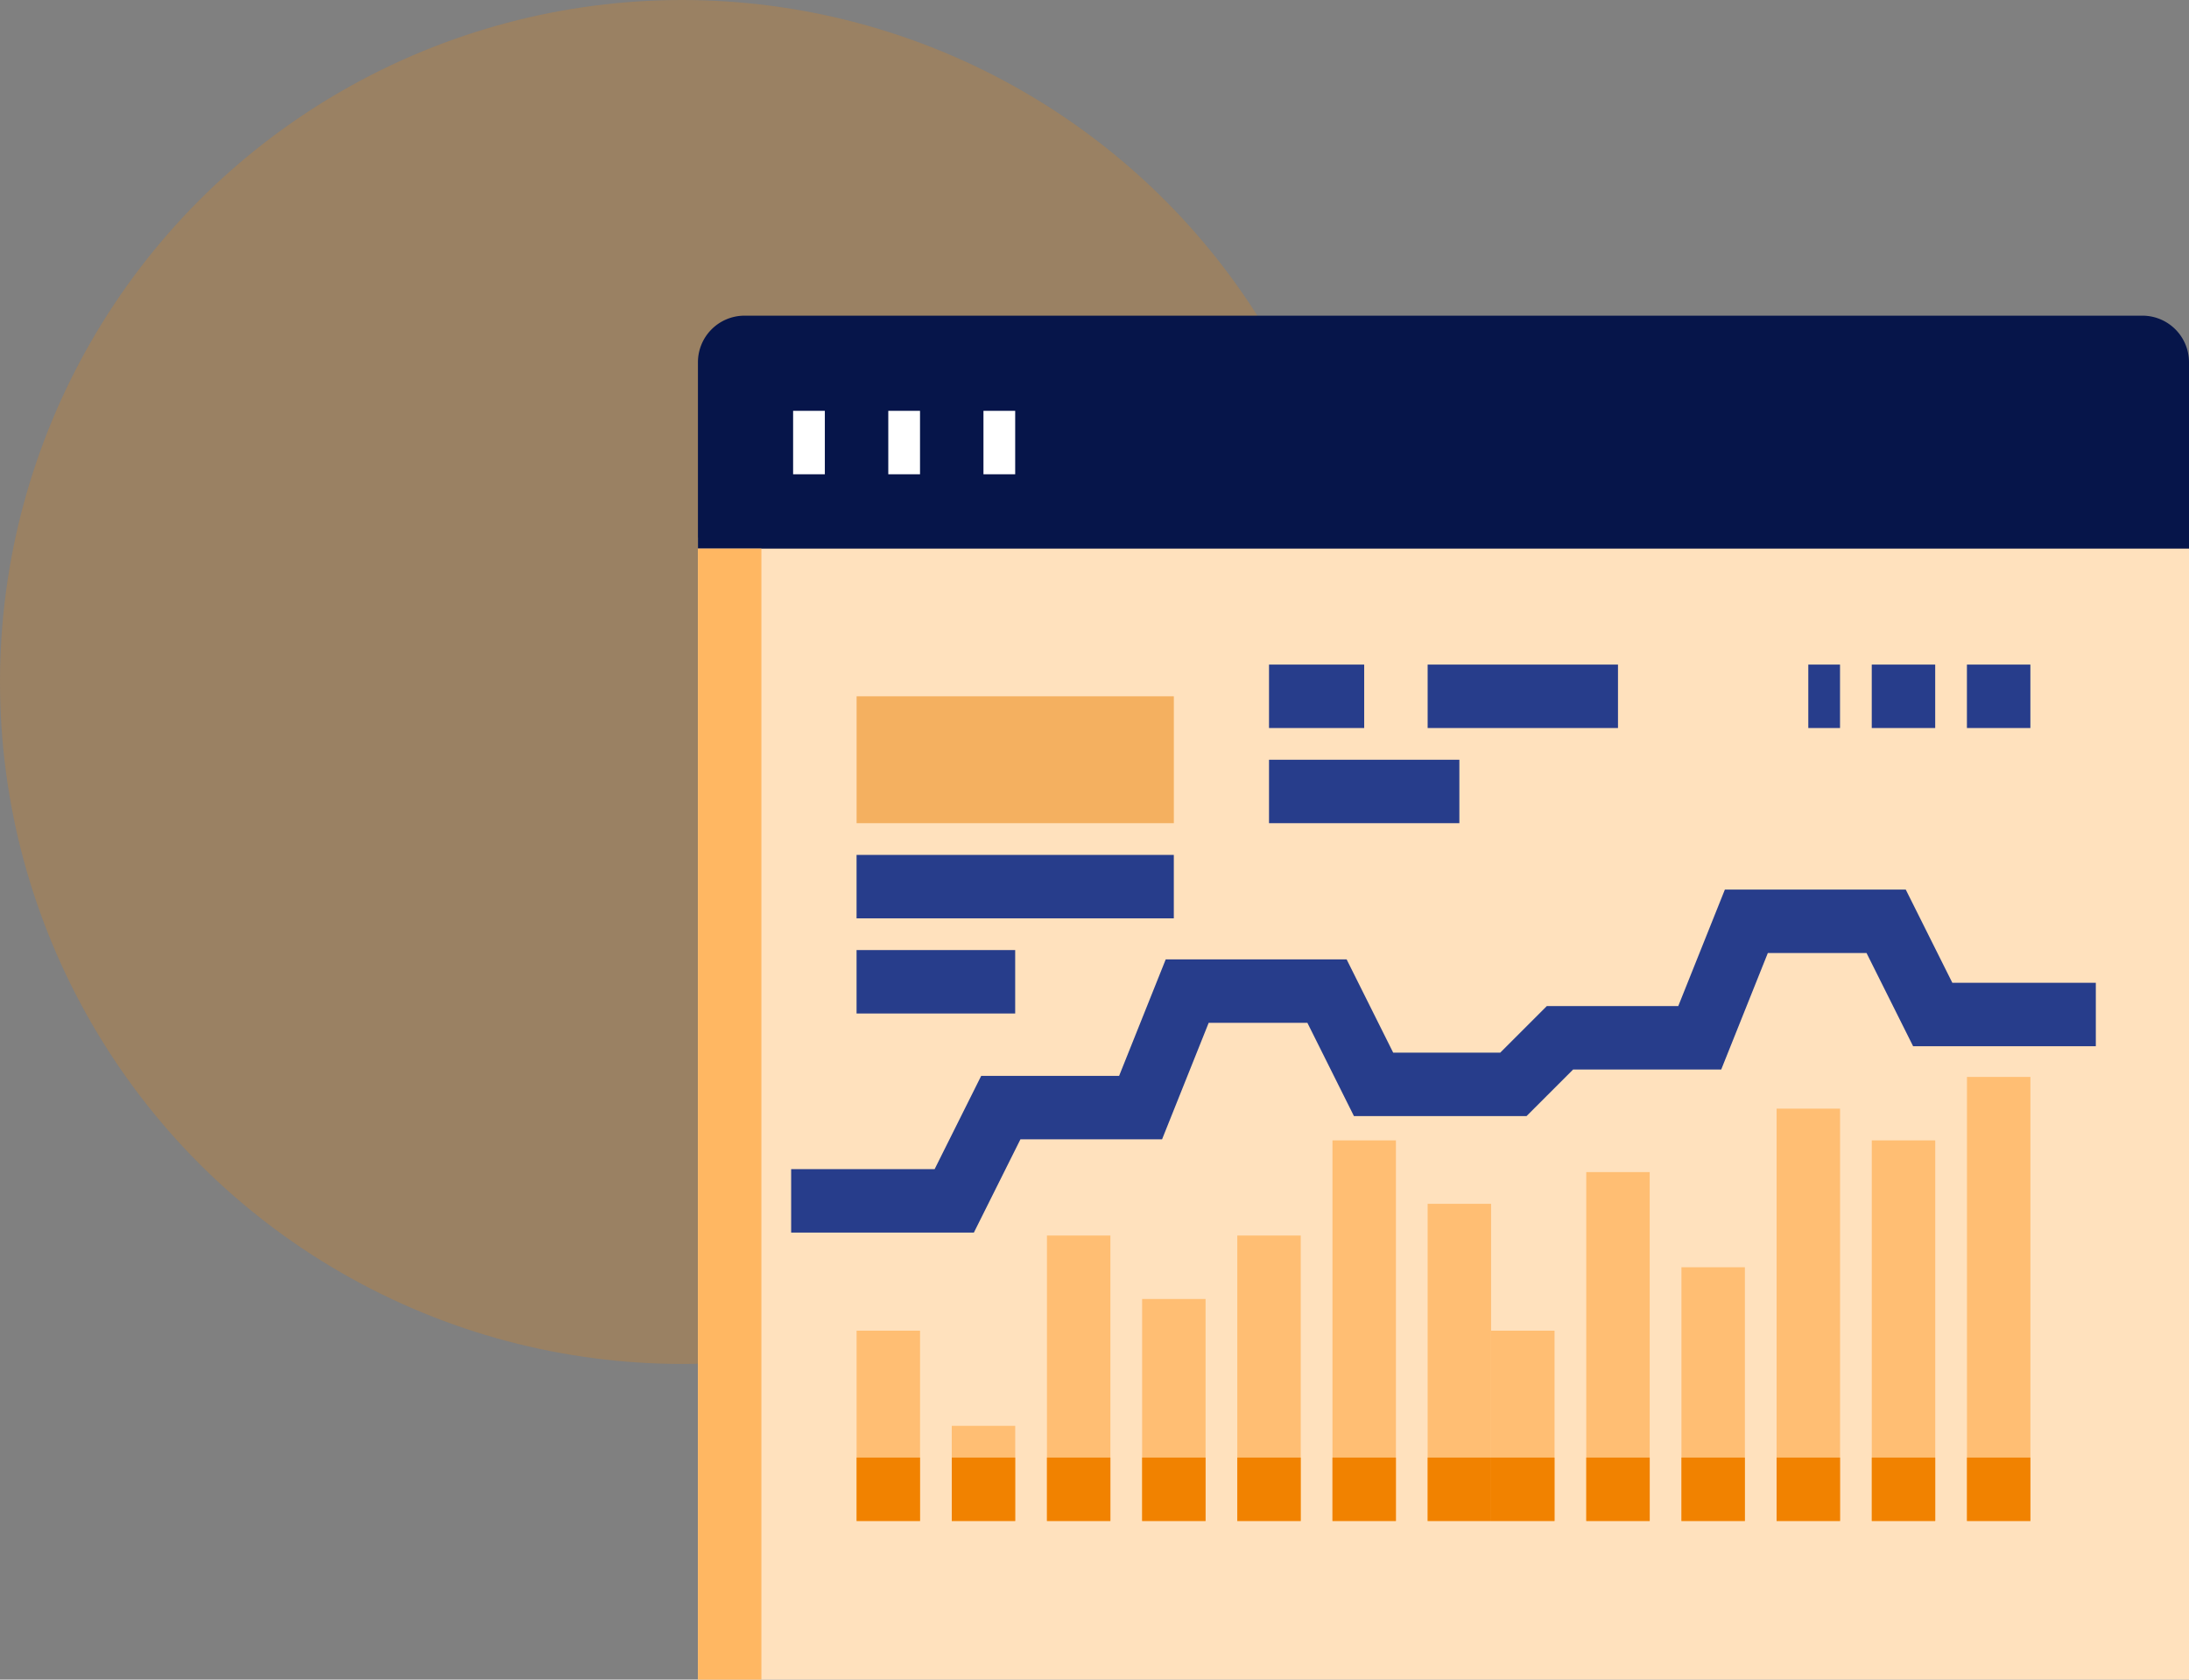 <svg xmlns="http://www.w3.org/2000/svg" width="69" height="52.952" viewBox="0 0 69 52.952">
  <rect x="0" y="0" width="69" height="52.952" fill="#808080" stroke="none"/>
  <g id="Group_74350" data-name="Group 74350" transform="translate(-303 -5502)">
    <circle id="Ellipse_4351" data-name="Ellipse 4351" cx="21.5" cy="21.5" r="21.5" transform="translate(303 5502)" fill="rgba(241,130,0,0.23)"/>
    <g id="b95b4f3a7dba6cdd5b229e86c06ae4fe" transform="translate(325 5509.952)">
      <rect id="Rectangle_29054" data-name="Rectangle 29054" width="47" height="36" transform="translate(0 9)" fill="#ffe1bd"/>
      <path id="Path_254288" data-name="Path 254288" d="M47,9.344H0V3.469A1.469,1.469,0,0,1,1.469,2H45.531A1.469,1.469,0,0,1,47,3.469Z" fill="#06154a"/>
      <line id="Line_244" data-name="Line 244" x2="1" transform="translate(3 6)" fill="none" stroke="#fff" stroke-miterlimit="10" stroke-width="2"/>
      <line id="Line_245" data-name="Line 245" x2="1" transform="translate(6 6)" fill="none" stroke="#fff" stroke-miterlimit="10" stroke-width="2"/>
      <line id="Line_246" data-name="Line 246" x2="1" transform="translate(9 6)" fill="none" stroke="#fff" stroke-miterlimit="10" stroke-width="2"/>
      <g id="Group_74355" data-name="Group 74355" transform="translate(2.938 13.75)">
        <line id="Line_247" data-name="Line 247" y1="6" transform="translate(3.063 20.25)" fill="none" stroke="#ffbe73" stroke-miterlimit="10" stroke-width="2"/>
        <line id="Line_248" data-name="Line 248" y1="3" transform="translate(6.063 23.25)" fill="none" stroke="#ffbe73" stroke-miterlimit="10" stroke-width="2"/>
        <line id="Line_249" data-name="Line 249" y1="9" transform="translate(9.063 17.25)" fill="none" stroke="#ffbe73" stroke-miterlimit="10" stroke-width="2"/>
        <line id="Line_250" data-name="Line 250" y1="7" transform="translate(12.063 19.25)" fill="none" stroke="#ffbe73" stroke-miterlimit="10" stroke-width="2"/>
        <line id="Line_251" data-name="Line 251" y1="9" transform="translate(15.063 17.25)" fill="none" stroke="#ffbe73" stroke-miterlimit="10" stroke-width="2"/>
        <line id="Line_252" data-name="Line 252" y1="12" transform="translate(18.063 14.25)" fill="none" stroke="#ffbe73" stroke-miterlimit="10" stroke-width="2"/>
        <line id="Line_253" data-name="Line 253" y1="10" transform="translate(21.063 16.25)" fill="none" stroke="#ffbe73" stroke-miterlimit="10" stroke-width="2"/>
        <line id="Line_254" data-name="Line 254" y1="6" transform="translate(23.063 20.25)" fill="none" stroke="#ffbe73" stroke-miterlimit="10" stroke-width="2"/>
        <line id="Line_255" data-name="Line 255" y1="11" transform="translate(26.063 15.25)" fill="none" stroke="#ffbe73" stroke-miterlimit="10" stroke-width="2"/>
        <line id="Line_256" data-name="Line 256" y1="8" transform="translate(29.063 18.25)" fill="none" stroke="#ffbe73" stroke-miterlimit="10" stroke-width="2"/>
        <line id="Line_257" data-name="Line 257" y1="13" transform="translate(32.063 13.25)" fill="none" stroke="#ffbe73" stroke-miterlimit="10" stroke-width="2"/>
        <line id="Line_258" data-name="Line 258" y1="12" transform="translate(35.063 14.25)" fill="none" stroke="#ffbe73" stroke-miterlimit="10" stroke-width="2"/>
        <line id="Line_259" data-name="Line 259" y1="14" transform="translate(38.063 12.25)" fill="none" stroke="#ffbe73" stroke-miterlimit="10" stroke-width="2"/>
        <g id="Group_74351" data-name="Group 74351" transform="translate(2.938 24.234)">
          <line id="Line_260" data-name="Line 260" y1="2" transform="translate(0.125 0.016)" fill="none" stroke="#f18200" stroke-miterlimit="10" stroke-width="2"/>
          <line id="Line_261" data-name="Line 261" y1="2" transform="translate(3.125 0.016)" fill="none" stroke="#f18200" stroke-miterlimit="10" stroke-width="2"/>
          <line id="Line_262" data-name="Line 262" y1="2" transform="translate(6.125 0.016)" fill="none" stroke="#f18200" stroke-miterlimit="10" stroke-width="2"/>
          <line id="Line_263" data-name="Line 263" y1="2" transform="translate(9.125 0.016)" fill="none" stroke="#f18200" stroke-miterlimit="10" stroke-width="2"/>
          <line id="Line_264" data-name="Line 264" y1="2" transform="translate(12.125 0.016)" fill="none" stroke="#f18200" stroke-miterlimit="10" stroke-width="2"/>
          <line id="Line_265" data-name="Line 265" y1="2" transform="translate(15.125 0.016)" fill="none" stroke="#f18200" stroke-miterlimit="10" stroke-width="2"/>
          <line id="Line_266" data-name="Line 266" y1="2" transform="translate(18.125 0.016)" fill="none" stroke="#f18200" stroke-miterlimit="10" stroke-width="2"/>
          <line id="Line_267" data-name="Line 267" y1="2" transform="translate(20.125 0.016)" fill="none" stroke="#f18200" stroke-miterlimit="10" stroke-width="2"/>
          <line id="Line_268" data-name="Line 268" y1="2" transform="translate(23.125 0.016)" fill="none" stroke="#f18200" stroke-miterlimit="10" stroke-width="2"/>
          <line id="Line_269" data-name="Line 269" y1="2" transform="translate(26.125 0.016)" fill="none" stroke="#f18200" stroke-miterlimit="10" stroke-width="2"/>
          <line id="Line_270" data-name="Line 270" y1="2" transform="translate(29.125 0.016)" fill="none" stroke="#f18200" stroke-miterlimit="10" stroke-width="2"/>
          <line id="Line_271" data-name="Line 271" y1="2" transform="translate(32.125 0.016)" fill="none" stroke="#f18200" stroke-miterlimit="10" stroke-width="2"/>
          <line id="Line_272" data-name="Line 272" y1="2" transform="translate(35.125 0.016)" fill="none" stroke="#f18200" stroke-miterlimit="10" stroke-width="2"/>
        </g>
        <path id="Path_254290" data-name="Path 254290" d="M45.125,30.938H39.984L38.516,28H34.109l-1.469,3.672H28.234l-1.469,1.469H22.359L20.891,30.2H16.484l-1.469,3.672H10.609L9.141,36.813H4" transform="translate(-4 -20.656)" fill="none" stroke="#273d8b" stroke-miterlimit="10" stroke-width="2"/>
        <g id="Group_74354" data-name="Group 74354" transform="translate(2.203 0.734)">
          <line id="Line_273" data-name="Line 273" x1="2" transform="translate(34.859 -0.484)" fill="none" stroke="#273d8b" stroke-miterlimit="10" stroke-width="2"/>
          <line id="Line_274" data-name="Line 274" x1="2" transform="translate(31.859 -0.484)" fill="none" stroke="#273d8b" stroke-miterlimit="10" stroke-width="2"/>
          <line id="Line_275" data-name="Line 275" x1="1" transform="translate(29.859 -0.484)" fill="none" stroke="#273d8b" stroke-miterlimit="10" stroke-width="2"/>
          <g id="Group_74352" data-name="Group 74352" transform="translate(0 5.875)">
            <line id="Line_276" data-name="Line 276" x2="10" transform="translate(-0.141 -0.359)" fill="none" stroke="#273d8b" stroke-miterlimit="10" stroke-width="2"/>
            <line id="Line_277" data-name="Line 277" x2="5" transform="translate(-0.141 2.641)" fill="none" stroke="#273d8b" stroke-miterlimit="10" stroke-width="2"/>
          </g>
          <g id="Group_74353" data-name="Group 74353" transform="translate(13.219)">
            <line id="Line_278" data-name="Line 278" x2="6" transform="translate(4.641 -0.484)" fill="none" stroke="#273d8b" stroke-miterlimit="10" stroke-width="2"/>
            <line id="Line_279" data-name="Line 279" x2="6" transform="translate(-0.359 2.516)" fill="none" stroke="#273d8b" stroke-miterlimit="10" stroke-width="2"/>
            <line id="Line_280" data-name="Line 280" x2="3" transform="translate(-0.359 -0.484)" fill="none" stroke="#273d8b" stroke-miterlimit="10" stroke-width="2"/>
          </g>
        </g>
        <rect id="Rectangle_29056" data-name="Rectangle 29056" width="10" height="4" transform="translate(2.063 0.25)" fill="#f4b060"/>
      </g>
      <rect id="Rectangle_29057" data-name="Rectangle 29057" width="2" height="35.656" transform="translate(0 9.344)" fill="#ffb762"/>
    </g>
  </g>
</svg>
